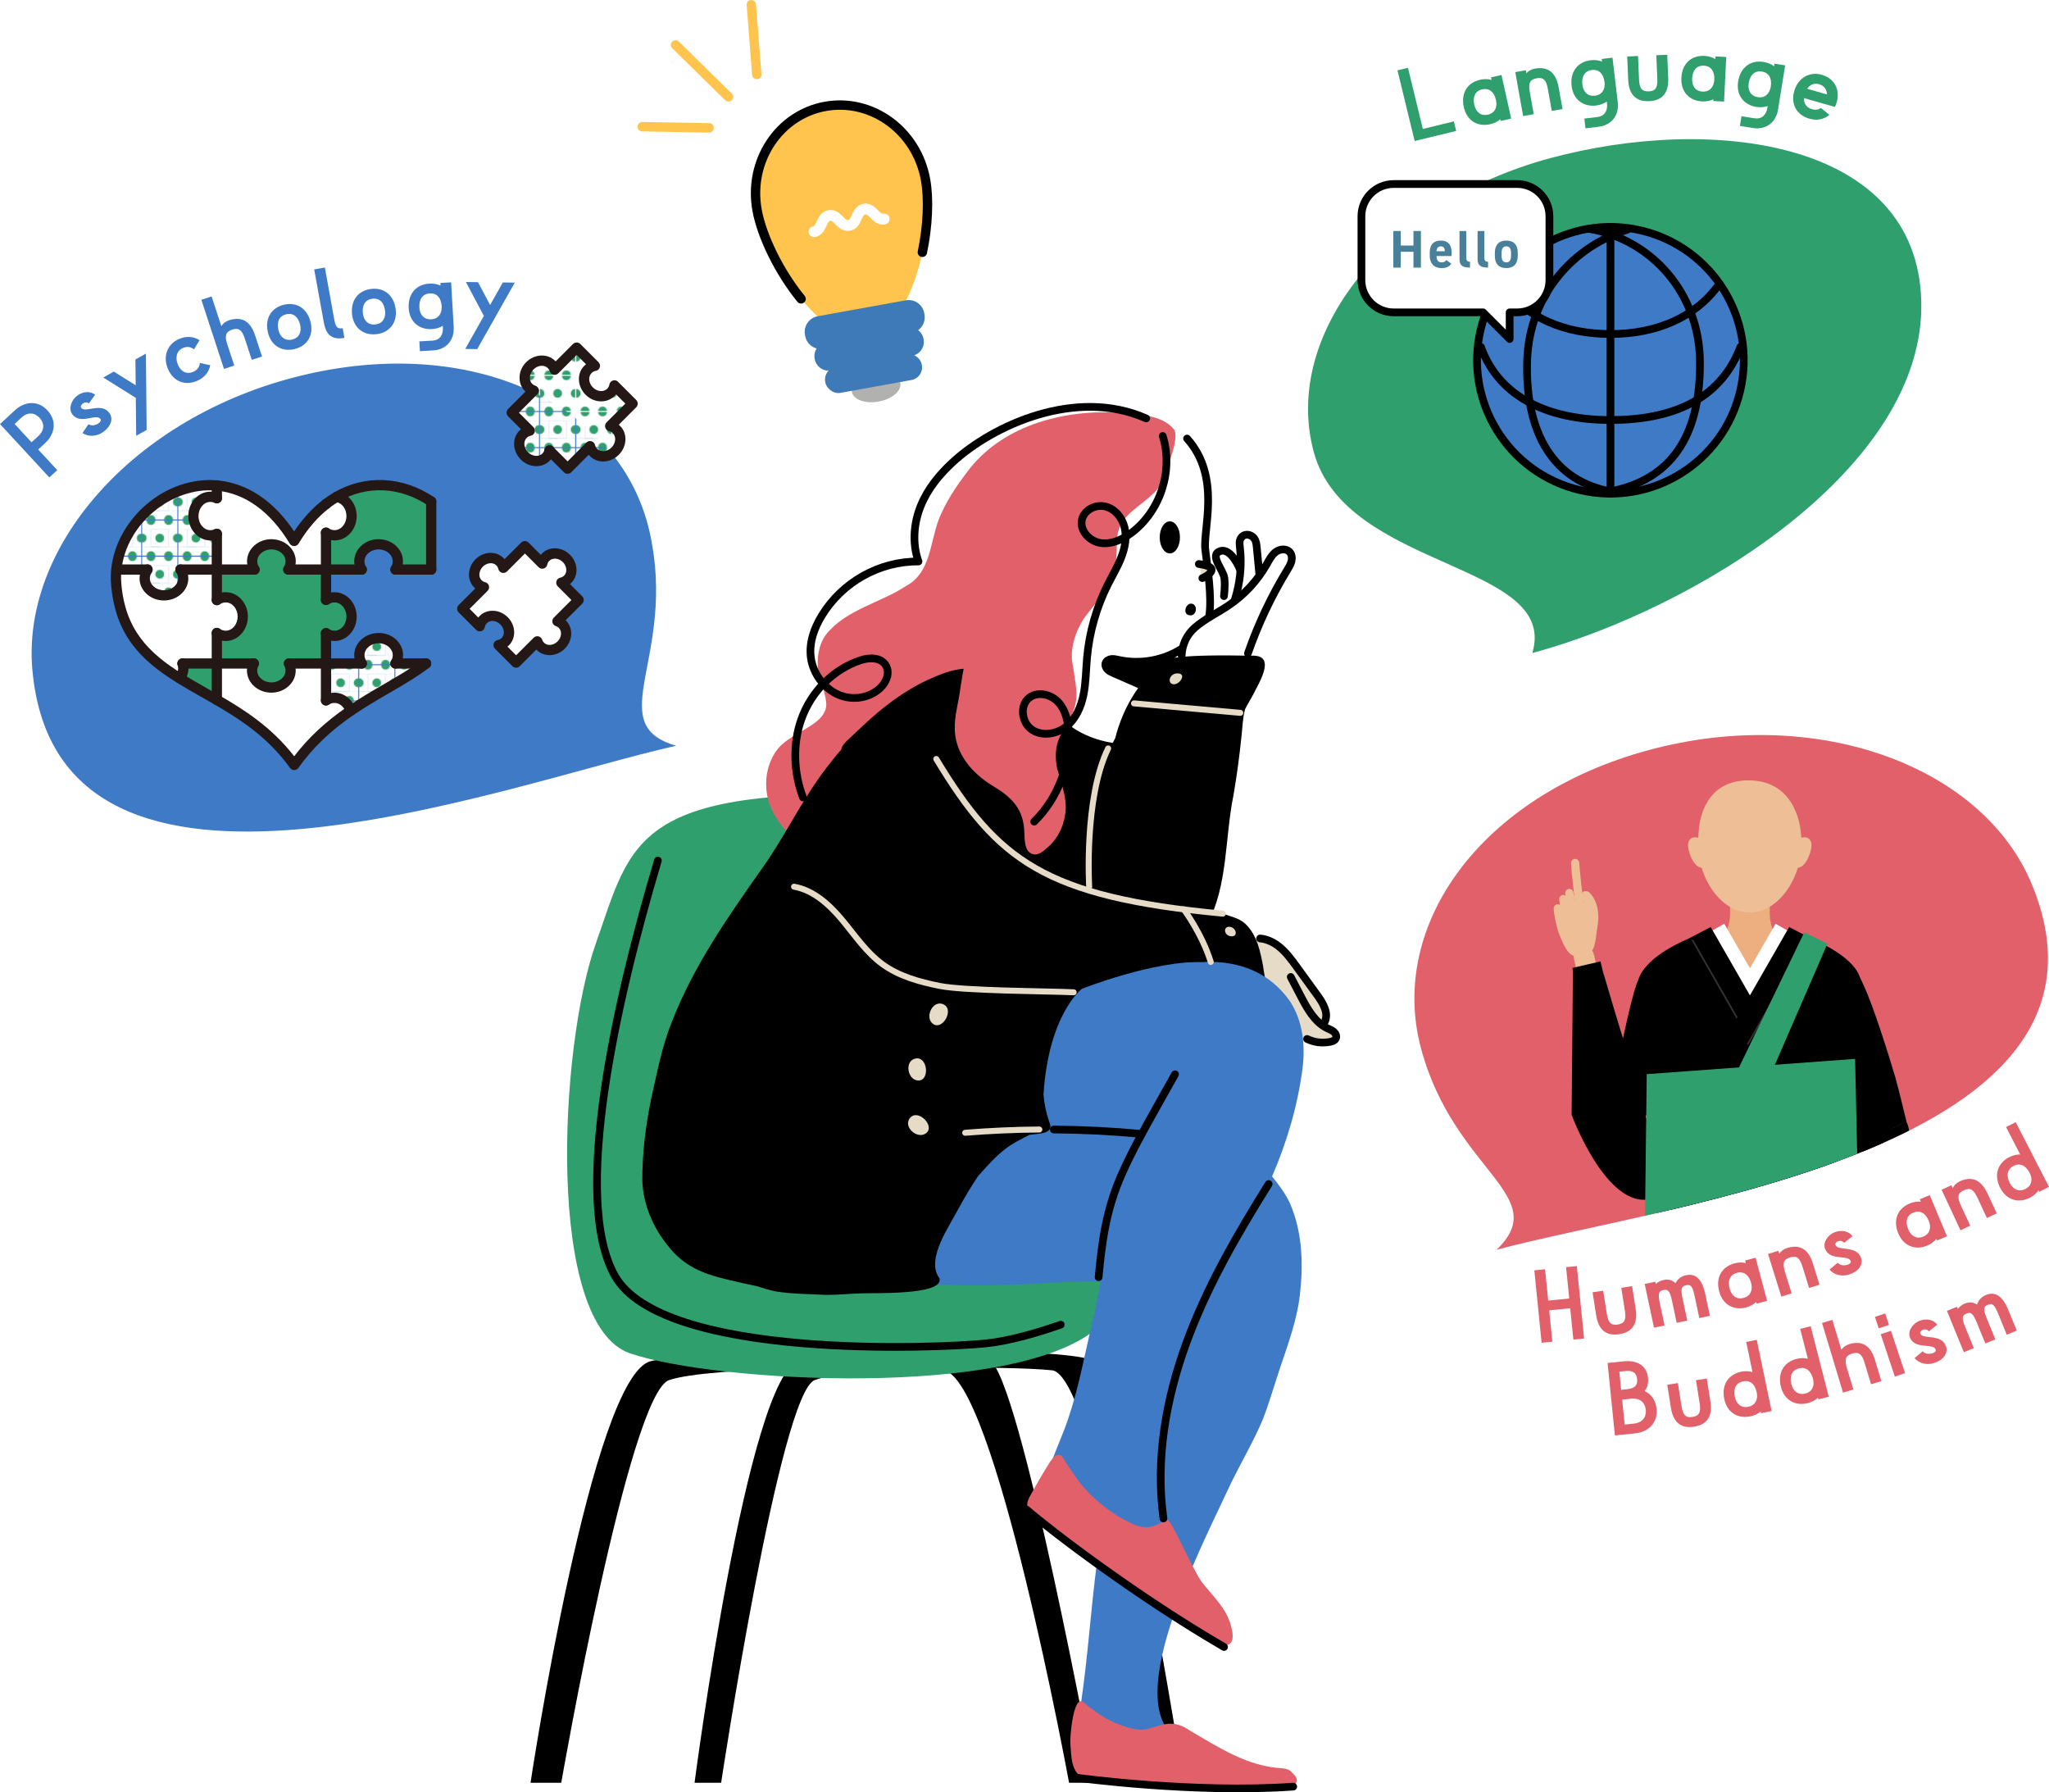 <?xml version="1.0" encoding="UTF-8"?>
<svg id="b" data-name="レイヤー 2" xmlns="http://www.w3.org/2000/svg" xmlns:xlink="http://www.w3.org/1999/xlink" viewBox="0 0 495.7 433.51">
  <defs>
    <clipPath id="e">
      <rect x="0" y="0" width="34.02" height="34.02" fill="none"/>
    </clipPath>
    <pattern id="d" data-name="青ドット コピー 2" x="0" y="0" width="34.02" height="34.02" patternTransform="translate(-1890.6 -1274.1) scale(.25)" patternUnits="userSpaceOnUse" viewBox="0 0 34.02 34.02">
      <g>
        <rect x="0" y="0" width="34.02" height="34.02" fill="none"/>
        <g>
          <rect x="17.01" y="25.51" width="17.01" height="17.01" fill="#fff"/>
          <path d="M29.76,34.02c0,2.35-1.9,4.25-4.25,4.25s-4.25-1.9-4.25-4.25,1.9-4.25,4.25-4.25,4.25,1.9,4.25,4.25Z" fill="#309f6e"/>
        </g>
        <g>
          <rect x="25.51" y="8.5" width="17.01" height="17.01" fill="#fff"/>
          <path d="M38.27,17.01c0,2.35-1.9,4.25-4.25,4.25s-4.25-1.9-4.25-4.25,1.9-4.25,4.25-4.25,4.25,1.9,4.25,4.25Z" fill="#309f6e"/>
        </g>
        <g>
          <g>
            <rect x="17.01" y="25.51" width="17.01" height="17.01" fill="#fff"/>
            <path d="M29.76,34.02c0,2.35-1.9,4.25-4.25,4.25s-4.25-1.9-4.25-4.25,1.9-4.25,4.25-4.25,4.25,1.9,4.25,4.25Z" fill="#309f6e"/>
          </g>
          <g>
            <rect x="0" y="25.51" width="17.01" height="17.01" fill="#fff"/>
            <path d="M12.76,34.02c0,2.35-1.9,4.25-4.25,4.25s-4.25-1.9-4.25-4.25,1.9-4.25,4.25-4.25,4.25,1.9,4.25,4.25Z" fill="#309f6e"/>
          </g>
          <g>
            <rect x="25.51" y="8.5" width="17.01" height="17.01" fill="#fff"/>
            <path d="M38.27,17.01c0,2.35-1.9,4.25-4.25,4.25s-4.25-1.9-4.25-4.25,1.9-4.25,4.25-4.25,4.25,1.9,4.25,4.25Z" fill="#309f6e"/>
          </g>
          <g>
            <rect x="8.5" y="8.5" width="17.01" height="17.01" fill="#fff"/>
            <path d="M21.26,17.01c0,2.35-1.9,4.25-4.25,4.25s-4.25-1.9-4.25-4.25,1.9-4.25,4.25-4.25,4.25,1.9,4.25,4.25Z" fill="#309f6e"/>
          </g>
          <g>
            <rect x="-8.5" y="8.5" width="17.01" height="17.01" fill="#fff"/>
            <path d="M4.25,17.01C4.25,19.36,2.35,21.26,0,21.26s-4.25-1.9-4.25-4.25S-2.35,12.76,0,12.76s4.25,1.9,4.25,4.25Z" fill="#309f6e"/>
          </g>
          <g>
            <rect x="17.01" y="-8.5" width="17.01" height="17.01" fill="#fff"/>
            <path d="M29.76,0c0,2.35-1.9,4.25-4.25,4.25S21.26,2.35,21.26,0s1.9-4.25,4.25-4.25S29.76-2.35,29.76,0Z" fill="#309f6e"/>
          </g>
          <g clip-path="url(#e)">
            <rect x="0" y="-8.5" width="17.01" height="17.01" fill="#fff"/>
            <path d="M12.76,0c0,2.35-1.9,4.25-4.25,4.25S4.25,2.35,4.25,0s1.9-4.25,4.25-4.25S12.76-2.35,12.76,0Z" fill="#309f6e"/>
          </g>
        </g>
        <g>
          <rect x="-8.5" y="8.5" width="17.01" height="17.01" fill="#fff"/>
          <path d="M4.25,17.01C4.25,19.36,2.35,21.26,0,21.26s-4.25-1.9-4.25-4.25S-2.35,12.76,0,12.76s4.25,1.9,4.25,4.25Z" fill="#309f6e"/>
        </g>
        <g>
          <g>
            <rect x="17.01" y="-8.5" width="17.01" height="17.01" fill="#fff"/>
            <path d="M29.76,0c0,2.35-1.9,4.25-4.25,4.25S21.26,2.35,21.26,0s1.9-4.25,4.25-4.25S29.76-2.35,29.76,0Z" fill="#309f6e"/>
          </g>
          <g>
            <rect x="0" y="-8.5" width="17.01" height="17.01" fill="#fff"/>
            <path d="M12.76,0c0,2.35-1.9,4.25-4.25,4.25S4.25,2.35,4.25,0s1.9-4.25,4.25-4.25S12.76-2.35,12.76,0Z" fill="#309f6e"/>
          </g>
        </g>
      </g>
    </pattern>
    <clipPath id="f">
      <path d="M491.54,213.87c26.48,64-88.7,77.44-129.5,88.42,13.7-13.1-10.24-18.9-18.25-48.66-8.01-29.76,14.37-61.25,55.17-72.23,40.8-10.98,80.8,3.99,92.58,32.47Z" fill="#e1606a"/>
    </clipPath>
  </defs>
  <g id="c" data-name="レイヤー 1">
    <g>
      <path d="M464.8,72.79c1.1,40.49-54.79,74.58-94.09,85.16,6.55-22.03-45.17-19.99-52.89-48.65-7.71-28.66,17.89-60.47,57.19-71.04,39.3-10.58,88.73-4.4,89.79,34.53Z" fill="#309f6e"/>
      <path d="M7.84,162.08c6.22,68.98,114.5,27.48,155.74,18.3-18.21-5.26.31-21.49-6.39-51.57-6.7-30.08-41.13-47.61-82.37-38.42S5.07,131.39,7.84,162.08Z" fill="#3f7ac7"/>
      <g>
        <g>
          <circle cx="389.61" cy="87.16" r="32.26" transform="translate(215.27 446.31) rotate(-76.72)" fill="#3f7ac7" stroke="#000" stroke-linecap="round" stroke-linejoin="round" stroke-width="1.87"/>
          <path d="M389.13,118.77c-14.71-3-20.19-16.02-19.67-31.61.54-16.17,11.51-27.68,24.23-31.61" fill="#3f7ac7" stroke="#000" stroke-linecap="round" stroke-linejoin="round" stroke-width="1.87"/>
          <path d="M384.68,55.39c15.1,2.69,26.33,15.69,26.57,31.76.25,17.16-6.09,28.14-20.4,31.44" fill="none" stroke="#000" stroke-linecap="round" stroke-linejoin="round" stroke-width="1.87"/>
          <path d="M416,68.61c-5.84,8.29-15.49,12.18-26.4,12.18s-20.56-3.89-26.4-12.18" fill="none" stroke="#000" stroke-linecap="round" stroke-linejoin="round" stroke-width="1.87"/>
          <path d="M421.05,83.92c-4.97,13.02-16.87,17.67-31.44,17.67s-26.85-5.19-31.34-17.67" fill="none" stroke="#000" stroke-linecap="round" stroke-linejoin="round" stroke-width="1.87"/>
          <line x1="389.61" y1="54.89" x2="389.61" y2="119.42" fill="#3f7ac7" stroke="#000" stroke-linecap="round" stroke-linejoin="round" stroke-width="1.87"/>
        </g>
        <path d="M337.14,44.51h29.92c4.28,0,7.78,3.5,7.78,7.78v15.48c0,4.28-3.5,7.78-7.78,7.78h-1.84v6.44l-6.44-6.44h-21.64c-4.28,0-7.78-3.5-7.78-7.78v-15.48c0-4.28,3.5-7.78,7.78-7.78Z" fill="#fff" stroke="#000" stroke-linecap="round" stroke-linejoin="round" stroke-width="1.87"/>
        <g>
          <path d="M338.88,59.39h3.07v-3.52h1.8v8.86h-1.8v-3.83h-3.07v3.83h-1.8v-8.86h1.8v3.52Z" fill="#487f99"/>
          <path d="M351.09,63.75c-.45.78-1.19,1.09-2.35,1.09-1.93,0-2.85-1.25-2.85-2.9v-.87c0-1.94.98-2.88,2.65-2.88,1.81,0,2.65,1.05,2.65,3.01v.73h-3.66c.01.89.3,1.53,1.21,1.53.68,0,.9-.21,1.14-.55l1.22.85ZM347.52,60.76h2.02c-.04-.83-.37-1.18-.99-1.18-.65,0-.96.45-1.03,1.18Z" fill="#487f99"/>
          <path d="M353.09,55.87h1.64v6.43c0,.69.21,1.01.9,1.01v1.41c-1.73,0-2.54-.45-2.54-2.05v-6.81Z" fill="#487f99"/>
          <path d="M357.46,55.87h1.64v6.43c0,.69.21,1.01.9,1.01v1.41c-1.73,0-2.54-.45-2.54-2.05v-6.81Z" fill="#487f99"/>
          <path d="M367.18,61.89c0,1.76-.83,2.95-2.77,2.95s-2.77-1.16-2.77-2.95v-.77c0-1.93,1.01-2.93,2.77-2.93s2.77,1,2.77,2.93v.77ZM365.55,61.84v-.67c0-1.03-.33-1.59-1.14-1.59s-1.14.57-1.14,1.59v.67c0,.92.23,1.62,1.14,1.62s1.14-.69,1.14-1.62Z" fill="#487f99"/>
        </g>
      </g>
      <g>
        <path d="M128.35,431.2s14.84-98.67,29.13-101.98c2.41-.56,6.13-1.02,10.68-1.38,22.42-1.8,65.06-1.29,71.15,1.17,7.32,2.97,25.61,102.19,25.61,102.19h-6.29s-18.08-98.63-30.47-99.76c-12.39-1.12-56.57-.94-66.29,2.37-9.71,3.31-26.09,97.39-26.09,97.39h-7.43Z"/>
        <path d="M168.03,431.2s12.86-98.67,25.25-101.98c2.09-.56,5.31-1.02,9.26-1.38,19.43-1.8,56.39-1.29,61.66,1.17,6.35,2.97,22.19,102.19,22.19,102.19h-5.45s-15.67-98.63-26.41-99.76c-10.73-1.12-49.03-.94-57.45,2.37-8.42,3.31-22.62,97.39-22.62,97.39h-6.44Z"/>
        <path d="M221.17,192.53c-68.14-2.93-68.14,10.55-77.05,35.74-8.91,25.2-12.1,92.03,8.28,99.06,20.38,7.03,92.51,11.06,112.8-5.89,20.29-16.96-44.03-128.91-44.03-128.91Z" fill="#309f6e"/>
        <path d="M221.17,192.53c-68.14-2.93-68.14,10.55-77.05,35.74-8.91,25.2-12.1,92.03,8.28,99.06,20.38,7.03,92.51,11.06,112.8-5.89,20.29-16.96-44.03-128.91-44.03-128.91Z" fill="none"/>
        <g>
          <path d="M312.38,134.15c.57,3.51-4.57,9.47-5.88,12.77-2.33,5.06-3.3,10.39-5.95,15.27-2.85,3.78-8,4.99-12.52,4.86-.28,0-.55-.02-.82-.06-2.78,4.05-5.96,7.83-9.28,11.45-3.36,3.81-7.56,8-12.97,8.11-4.3-.45-8.2-2.63-11.91-4.71-3.26-2-6.93-3.84-9.21-7.01-.89-1.26-.46-2.8.69-3.73,1.12-1.21,2.24-2.43,3.32-3.68,1.28-1.46,2.43-3.02,3.53-4.62,1.86-3.03,6.09-7.75,3.69-11.35-1.8-1.85-4.41-2.75-6.09-4.77-2.37-2.55-2.68-6.83-.07-9.32,1.57-1.75,3.79-2.62,5.85-3.62-.61-9.04,2.81-18.33,10.11-23.93,6.15-4.84,7.78-8.65,15.36-7.49,15.36,5.28,11.95,21.8,11.52,31.82.03-.84,6.76-1.73,7.55,2.12,1.35-9.3,3.41-7.86,4.03-4.88.42,1.71.68,6.71.59,8.47,1.46-1.87,2.28-4.52,3.89-6.24,1.42-1.29,4.23-1.15,4.58.53Z" fill="#fff"/>
          <path d="M320.44,248.11c.59.91,2.86,1.41,2.82,2.59-.18,1.6-3.7,1.79-5,1.73-4.16-.6-6.89-4.07-10.02-6.51-5.21-3.76-9.02-9.47-9.64-15.94-.18-1.33,1.95-3.85,6.25-2.98,1.96.46,2.6.93,4,1.77,2.8,1.41,4.18,3.25,5.1,5.35.26.33.51.68.79.95,1.2,1.58,2.78,3.01,3.36,4.95.33,1.26,3.21,4.97,2.52,6.08.5.78-.72,1.27-.16,2.02Z" fill="#e5dbc6"/>
          <g>
            <path d="M268.51,322.51s0-.02,0-.03c0-.02-.02-.04-.03-.06.01.03.02.06.03.09ZM292.01,430.64s0,0,0,0c-.03,0-.05-.02-.08-.03.03.01.05.02.08.03Z" fill="none" stroke="#000" stroke-linecap="round" stroke-linejoin="round" stroke-width="1.86"/>
            <path d="M305.62,233.99c.17,1.84.98,3.84.32,5.63-2.32,3.42-7.35,2.72-10.97,2.8-6.66-.14-13.37.09-19.99-.46-6.74-.65-13.46-1.77-20.14-2.8-3.64-1.84,1.08-7.65,2.59-9.74,1.99-2.38,4.33-4.48,6.94-6.14,5.16-3.38,11.39-4.73,17.5-4.89-.52-.9.52-2.04,1.47-1.56,2.21.33,4.3,1.16,6.38,1.94,2.03.77,4.06,1.52,6.11,2.22,1.85.67,3.91,1.06,5.4,2.42,2.9,2.69,3.7,6.85,4.4,10.58Z"/>
            <path d="M244.65,265.99s-.09-.09-.12-.14c.03.05.08.1.12.14ZM254.39,238.68c.01-.1.02-.21,0-.31.02.1.02.21,0,.31ZM312.07,242.17c3.15,4.81,3.76,10.77,3.03,16.36-1.18,8.99-3.77,17.7-7.35,26.01,1.64,2.04,3.22,4.15,4.33,6.53,3.2,7.38,3.29,15.76,2.19,23.61-1,6.58-3.55,12.77-5.54,19.08-1.03,3.15-1.96,6.34-3.17,9.43-2.18,5.2-5.04,10.08-7.55,15.12-6,13.06-23.27,45.81-16.39,58.73,1.61,2.65,3.37,5.24,5.4,7.59,1.29,1.39,2.56,2.8,3.94,4.1.5.46.39,1.11.02,1.53h0c-.08.42-.38.78-.92.85-2.67.5-5.37.77-8.07.55.03,0,.08,0,.1,0-6.67-.69-13.8-1.99-19.38-5.88-2.5-1.76-2.74-3.22-2.26-4.05.15-1.09.3-2.17.41-3.26.33-3.7.75-7.4,1.28-11.08,1.41-10.97,2.12-22.02,3.72-32.97-.84-.51-1.66-1.05-2.46-1.62-4.37-2.9-9.38-5.91-11.09-11.18-.7-1.98.29-3.81,1.08-5.59,1.38-3.38,2.67-6.8,4.06-10.18,3.03-7.89,4.54-16.23,6.43-24.44.93-3.8,1.68-7.64,2.37-11.48-3.8.03-7.61.1-11.41.33-6.93.39-13.88.73-20.82.65-5.99-.21-12.04-.13-18.04-.43-.13.55-.7.92-1.25.84-.6-.13-.86-.5-.94-.97-3.17-.21-6.32-.55-9.45-1.12-.44-.16-.95-.14-1.33-.45-.75-.6-.33-1.96.65-1.99,3.43.73,6.91,1.1,10.42,1.3.08-.34.14-.66.15-.92.85-4.96,2.42-9.8,4.94-14.17,3.04-5.07,6.16-10.16,9.82-14.78,2.54-3.19,5.48-6.02,8.61-8.63,1.63-5.17,3.6-10.15,5.67-15.15,2.31-5.35,4.48-11.05,8.68-15.24.08-.1.16-.2.26-.29-.51-1.66,1.97-2.2,3.2-2.5,11.86-2.33,23.9-3.87,36.01-3.74,8.37-.28,15.7,2.48,20.63,9.48Z" fill="#3f7ac7"/>
            <path d="M297.51,392.28c.56,1.71,1.69,5.58-1.14,5.65-4.54-.61-7.83-4.16-11.38-6.72-5.02-3.67-10.26-7-15.47-10.38-5.42-3.47-11.21-6.58-16.19-10.68-1.85-1.53-3.89-3.11-4.72-5.45-.43-1.35.48-2.6,1.08-3.75,1.26-2.22,2.5-4.46,3.88-6.61.79-1.4,2.47-3.86,3.78-1.46.75,1.28,1.58,2.51,2.43,3.73,2.71,4.09,6.4,7.37,10.5,10.02,2.5,1.31,5.24,3.32,8.2,2.64,1.37-.35,2.63-1.04,3.88-1.68.91-.32,5.51,10.72,8.26,14.91,2.4,3.15,5.56,5.95,6.89,9.76Z" fill="#e1606a"/>
            <path d="M312.55,428.74c7.88,7.05-25.36,3.07-29.08,3.35-7.06-.36-14.23.08-21.05-1.85-3.38-1.47-3.2-5.23-3.47-8.36-.18-1.45.71-12.42,3.23-10.09,1.56,1.29,3.18,2.5,4.91,3.56,2.39,1.42,5.03,2.42,7.76,2.94.89.12,1.81.15,2.69-.08,4.26-1.23,6.47-2.33,10.48.47,6.94,4.05,13.85,8.59,22.12,9.01.88.12,1.89.26,2.42,1.06Z" fill="#e1606a"/>
            <path d="M284.08,103.94c1.72,3.03-4.61,16.24-4.53,13.54,0-.03-6.37-2.04-6.66-1.03-1.42,4.37-5.63-2.91-8.79.17-2.04,2.04-4.17,4-5.94,6.29-3.09,4.21-5.45,8.96-6.71,14.06-2.49,9.85-6.59,19.16-10.5,28.48-3.16,7.09-6.83,14.05-12.04,19.83-5.35,6.37-11.37,12.43-19.09,15.88-4.07,1.78-8.37,3.55-12.94,3.39-2.77-.06-5.21-1.65-6.91-3.81-1.48-1.73-2.78-3.66-3.63-5.77-1.64-4.24-1.24-9.3,1.22-13.01,1.77-2.68,4.77-4.09,7.43-5.72,2.17-1.32,4.84-3.01,4.92-5.86-.13-2.72-1.44-5.24-1.9-7.91-.54-3.09,0-6.43,1.8-8.96,4.85-6.11,13.16-7.64,19.46-11.82,5.85-3.14,5.73-10.47,7.83-16.03,1.63-4.14,4.12-7.89,6.81-11.41,8.08-11.01,22.6-15.11,35.99-14.47,4.57.46,11.04.21,14.18,4.16Z" fill="#e1606a"/>
            <path d="M261.7,239.2s-8.01,6.05-9.26,25.57c.2,2.2.63,4.39,1.36,6.48,1.44,3.07-2.38,2.89-4.33,3.19-.16.02-.31.04-.47.06-1.94,1.04-3.95,1.97-5.69,3.32-2.53,1.92-4.63,4.33-6.73,6.7-1.64,2.44-3.13,4.97-4.55,7.54-2.22,4.38-8.21,12.52-4.76,17.11,1.27,4.27-16.77,3.48-19.54,3.68-2.67.1-5.34.38-8.01.35-4.09-.24-8.22-.18-12.27-.88-1.47-.33-2.92-.77-4.36-1.23-2.41-.48-4.81-1.05-7.19-1.61-5.9-1.41-10.61-3.27-14.39-8.27-3.57-4.39-5.92-9.95-6.12-15.64-.04-6.56.8-13.13,2.09-19.56,1.45-6.33,2.6-12.79,5.06-18.83,5.23-13.53,13.59-25.46,21.9-37.23,5.48-7.69,9.49-16.35,15.23-23.88,1.23-1.64,2.51-3.25,3.87-4.79.03-.87,1.17-1.95,1.8-2.52,1.12-1.08,2.29-2.13,3.42-3.21,4.62-4.38,9.78-8.34,15.57-11.05,2.97-1.34,6.06-2.67,9.36-2.78,5.48-.25,10.91,1.74,15.34,4.89,3.47,2.79,6.25,6.37,9.88,8.97,3.01,2.2,6.6,3.52,10.28,4.12.2-.38.4-.77.6-1.15,1.01-3.95,2.61-7.72,4.87-11.13,1.75-2.74,4.15-4.96,6.38-7.3.56-.75,3.39-1.05,4.05-1.15,2.46-.27,4.93-.36,7.4-.41,3.39-.07,6.79-.01,10.18.04,6.27-.35,2.01,6.35.59,9.23-.7,1.35-1.41,2.43-2.04,3.69-.61,2.17-.62,4.47-.89,6.7-.49,4.77-1.1,9.3-1.9,13.99-2.17,10.58-1.28,21.67-6.37,31.42l-.63,9.05c-12.26-.46-29.74,6.51-29.74,6.51Z"/>
            <path d="M281.36,106.61c1.38,4.51,1.09,9.98-2.7,13.08-4.05,3.82-8.56,5.34-8.47,11.8-.06,3.28-.07,6.72-1.71,9.62-1.65,3.17-4.26,5.64-6.29,8.54-1.9,2.97-3.16,6.52-2.84,10.12,1.52,9.59,2.09,9.98-2.95,18.43-1.12,2.35-1.18,5.09-.66,7.65,1.03,3.74,2.65,7.57,1.9,11.46-.45,2.76-1.72,5.29-3.71,7.22-1.04.86-2.08,2.11-3.52,2.15-2.62-.17-2.5-3.37-2.6-5.31-.16-5.79-3.08-8.57-7.79-11.38-4.74-2.92-8.73-7.46-9.02-13.19-.2-3.52.93-6.93,1.34-10.39.61-3.92,1.25-7.88,2.75-11.55,1.38-3.61,3.81-6.64,5.48-10.1,1.47-3.01,2.53-6.21,3.7-9.35,1.88-5.22,4.53-10.08,7-15.02,1.47-2.98,3.34-5.73,5.17-8.49,1.2-1.83,2.43-3.67,4.06-5.15,2.96-2.73,6.66-4.86,10.66-5.68,2.43-.43,4.67.76,6.86,1.73-.44-1.49,1.89-2.09,2.2-.48.19,1.5.78,2.82,1.14,4.27Z" fill="#e1606a"/>
          </g>
        </g>
        <path d="M248.37,365.14c6.1,5.28,26.99,21.17,47.76,33.23" fill="none" stroke="#000" stroke-linecap="round" stroke-linejoin="round" stroke-width="1.86"/>
        <path d="M260.81,430.03s28.12,3.8,52.05,2.11" fill="none" stroke="#000" stroke-linecap="round" stroke-linejoin="round" stroke-width="1.86"/>
        <path d="M286.39,219.96s4.4,5.86,6.52,12.71" fill="none" stroke="#e5dbc6" stroke-linecap="round" stroke-linejoin="round" stroke-width="1.45"/>
        <path d="M285.07,162.88c-2.12-.16-2.78,2.29-1.31,2.61,1.47.33,3.43-2.45,1.31-2.61Z" fill="#e5dbc6"/>
        <path d="M297.49,224.17c-1.63-.16-1.47,2.12.33,2.29s1.31-2.12-.33-2.29Z" fill="#e5dbc6"/>
        <path d="M221.62,256.01c-2.92.4-2.14,5.34.59,5.34s2.25-5.73-.59-5.34Z" fill="#e5dbc6"/>
        <path d="M220.23,270.32c-1.98,2.18,1.79,5.47,3.88,3.72,2.1-1.75-1.95-5.84-3.88-3.72Z" fill="#e5dbc6"/>
        <path d="M228.32,242.96c-2.63-1.33-4.8,3.18-2.55,4.73,2.25,1.56,5.11-3.43,2.55-4.73Z" fill="#e5dbc6"/>
        <path d="M159.16,208.15c-10.07,33.81-20.94,81.6-10.44,100.38,11.46,20.51,78.32,17.58,89.79,16.41,5.83-.6,12.73-2.66,18.11-4.54" fill="none" stroke="#000" stroke-linecap="round" stroke-linejoin="round" stroke-width="1.86"/>
        <path d="M277.3,101.21c-17-7.56-37.11,1.64-46.81,10.59-3.19,2.94-6.04,6.39-7.73,10.53-1.69,4.14-2.13,9.05-.56,13.48-9.45-.07-18.47,4.98-23.41,13.13-1.82,2.99-3.13,6.56-2.61,10.23.55,3.83,3.22,7.39,6.67,8.87,3.45,1.48,7.51.82,10.13-1.66,1.4-1.32,2.39-3.58,1.35-5.38-1.2-2.08-4.04-2-6.13-1.31-6.59,2.17-11.97,7.56-14.37,14.37-2.07,5.88-1.88,12.73.43,18.82" fill="none" stroke="#000" stroke-linecap="round" stroke-linejoin="round" stroke-width="1.86"/>
        <path d="M281.29,105.45c2.63,8.37-.58,18.25-7.63,23.48-2.15,1.59-4.79,2.81-7.43,2.4s-5.04-2.96-4.5-5.57c.49-2.38,3.29-3.82,5.65-3.26,2.36.56,4.12,2.73,4.68,5.09.57,2.36.11,4.86-.76,7.13-.87,2.27-2.12,4.36-3.22,6.52-2.82,5.58-4.56,11.7-5.11,17.92-.26,2.97-.26,5.98-.85,8.9-.59,2.92-1.87,5.83-4.2,7.7-2.33,1.86-5.87,2.4-8.32.7-2.45-1.7-2.97-5.83-.63-7.68,2.06-1.62,5.31-.86,7.08,1.08s2.36,4.68,2.5,7.31c.44,7.93-2.69,16-8.36,21.56" fill="none" stroke="#000" stroke-linecap="round" stroke-linejoin="round" stroke-width="1.86"/>
        <path d="M285.87,158.55c.11-2.62,1.23-5.06,3.28-6.82,2.5-2.14,5.53-3.55,8.24-5.4,3.72-2.54,6.85-5.94,9.07-9.86.61-1.08,1.19-2.23,2.18-2.97.99-.74,2.56-.89,3.38.04.52.59.6,1.46.41,2.23-.19.76-.61,1.44-1.02,2.11-3.87,6.35-7.06,13.12-9.51,20.15" fill="none" stroke="#000" stroke-linecap="round" stroke-linejoin="round" stroke-width="1.86"/>
        <path d="M298.67,145.25c1.35-4.16,1.79-8.51,1.3-12.8-.07-.59-.16-1.2,0-1.78.16-.58.63-1.14,1.33-1.3.84-.19,1.73.28,2.16.91.43.63.51,1.38.58,2.1.21,2.18.41,4.35.62,6.53" fill="none" stroke="#000" stroke-linecap="round" stroke-linejoin="round" stroke-width="1.86"/>
        <path d="M276.27,165.82c-2.13-.95-4.75-2.06-6.88-3.01-.52-.23-1.05-.47-1.45-.87-.4-.4-.65-1-.48-1.54.18-.58.8-.93,1.41-1,.6-.07,1.21.09,1.8.22,5.17,1.12,10.77.12,15.24-2.72-3.57,1.94-6.64,5.35-9.64,8.91Z"/>
        <path d="M276.27,165.82c-2.13-.95-4.75-2.06-6.88-3.01-.52-.23-1.05-.47-1.45-.87-.4-.4-.65-1-.48-1.54.18-.58.8-.93,1.41-1,.6-.07,1.21.09,1.8.22,5.17,1.12,10.77.12,15.24-2.72-3.57,1.94-6.64,5.35-9.64,8.91Z" fill="none" stroke="#000" stroke-linecap="round" stroke-linejoin="round" stroke-width="1.86"/>
        <path d="M274.34,170.13c8.57.76,17.15,1.53,25.72,2.29" fill="none" stroke="#e5dbc6" stroke-linecap="round" stroke-linejoin="round" stroke-width="1.45"/>
        <path d="M192.1,214.47c4.76.85,8.58,4.37,11.67,8.08s5.83,7.84,9.74,10.68c4.01,2.92,8.95,4.26,13.81,5.24,6.06,1.22,26.25,1.25,32.42,1.54" fill="none" stroke="#e5dbc6" stroke-linecap="round" stroke-linejoin="round" stroke-width="1.45"/>
        <path d="M284.27,259.84c-1.52,2.71-3.04,5.43-4.56,8.14-2.95,5.26-5.9,10.53-8.34,16.05-3.73,8.42-4.78,16.08-5.59,24.89" fill="none" stroke="#000" stroke-linecap="round" stroke-linejoin="round" stroke-width="1.86"/>
        <path d="M306.92,286.38c-7.65,12.25-14.93,24.83-19.89,38.39-4.96,13.56-7.55,28.22-5.56,42.52" fill="none" stroke="#000" stroke-linecap="round" stroke-linejoin="round" stroke-width="1.86"/>
        <path d="M233.5,273.99c5.97-.48,11.95-.75,17.94-.79" fill="none" stroke="#e5dbc6" stroke-linecap="round" stroke-linejoin="round" stroke-width="1.45"/>
        <path d="M254.93,273.2c7.08.05,14.16.4,21.21,1.06" fill="none" stroke="#000" stroke-linecap="round" stroke-linejoin="round" stroke-width="1.86"/>
        <path d="M312.26,236.3c.83,1.58,1.65,3.17,2.48,4.75,1.57,3,3.33,6.2,6.39,7.67.53.26,1.1.46,1.55.85s.74,1.04.5,1.58c-.27.64-1.07.81-1.76.91-1.81.25-3.39.08-5.21-.76" fill="none" stroke="#000" stroke-linecap="round" stroke-linejoin="round" stroke-width="1.86"/>
        <path d="M304.84,226.99c1.61.14,3.18.87,4.48,1.88,1.73,1.35,3.05,3.15,4.34,4.93,1.68,2.31,3.36,4.62,5.04,6.94,1.37,1.89,2.8,4.29,1.8,6.39" fill="none" stroke="#000" stroke-linecap="round" stroke-linejoin="round" stroke-width="1.86"/>
        <path d="M300.04,137.84s-2.13-5.46-4.87-4.53c-2.73.93.82,4.53,1.04,6.56.22,2.02-.11,4.32-.11,4.32" fill="none" stroke="#000" stroke-linecap="round" stroke-linejoin="round" stroke-width="1.86"/>
        <ellipse cx="283.01" cy="129.98" rx="2.45" ry="3.88"/>
        <path d="M288.4,146.03c-1.48-.36-2.46,2.48-.68,2.79,1.79.31,2.16-2.43.68-2.79Z"/>
        <path d="M287.18,106.07c8.35,9.32,3.78,22,4.41,26.92.57,4.52,1.63,11.51.95,15.98" fill="none" stroke="#000" stroke-linecap="round" stroke-linejoin="round" stroke-width="1.86"/>
        <path d="M290.02,136.42s3.35.38,3.1,1.5c-.25,1.11-2.25,1.91-2.25,1.91l-.85-3.41Z" fill="#e5dbc6"/>
        <path d="M290.02,136.42s3.35.38,3.1,1.5c-.25,1.11-2.25,1.91-2.25,1.91" fill="none" stroke="#000" stroke-linecap="round" stroke-linejoin="round" stroke-width="1.86"/>
        <path d="M226.51,183.58c14.81,24.5,26.11,33.36,69.32,37.41" fill="none" stroke="#e5dbc6" stroke-linecap="round" stroke-linejoin="round" stroke-width="1.45"/>
        <path d="M268.08,181.02c-5.88,12.09-4.58,33.5-4.58,33.5" fill="none" stroke="#e5dbc6" stroke-linecap="round" stroke-linejoin="round" stroke-width="1.45"/>
      </g>
      <g>
        <g>
          <path d="M217.81,92.66c.34,1.88-2.01,3.89-5.25,4.47-3.24.59-6.14-.47-6.48-2.35-.34-1.88,2.01-3.89,5.25-4.47,3.24-.59,6.14.47,6.48,2.35Z" fill="#b1b1af"/>
          <path d="M223.91,43.45c2.14,11.82-2.94,35.9-14.19,37.93-11.26,2.03-24.44-18.74-26.57-30.57-2.14-11.82,5.26-23.06,16.51-25.09,11.26-2.03,22.12,5.9,24.25,17.73Z" fill="#ffc44e"/>
          <path d="M193.8,72.29c-5.35-6.55-9.53-15.25-10.65-21.47-2.14-11.82,5.26-23.06,16.51-25.09,11.26-2.03,22.12,5.9,24.25,17.73.84,4.66.56,11.21-.77,17.57" fill="none" stroke="#000" stroke-linecap="round" stroke-linejoin="round" stroke-width="2.27"/>
          <path d="M198.37,74.49h21.65c2.12,0,3.84,1.72,3.84,3.84v.32c0,2.12-1.72,3.84-3.84,3.84h-21.65c-2.12,0-3.84-1.72-3.84-3.84v-.32c0-2.12,1.72-3.84,3.84-3.84Z" transform="translate(-10.62 38.45) rotate(-10.24)" fill="#3f7ab8"/>
          <path d="M200.27,80.93h20c1.87,0,3.38,1.52,3.38,3.38v.17c0,1.87-1.52,3.38-3.38,3.38h-20c-1.87,0-3.38-1.52-3.38-3.38v-.17c0-1.87,1.52-3.38,3.38-3.38Z" transform="translate(-11.66 38.74) rotate(-10.24)" fill="#3f7ab8"/>
          <rect x="199.47" y="87.11" width="23.72" height="6.4" rx="3.09" ry="3.09" transform="translate(-12.69 39.02) rotate(-10.24)" fill="#3f7ab8"/>
          <path d="M196.92,57.35c-.62,0-1.17-.44-1.28-1.07-.13-.71.34-1.38,1.05-1.51.33-.06.49-.32.88-1.2.42-.96,1.06-2.4,2.8-2.72,1.74-.31,2.84.82,3.57,1.56.67.69.92.88,1.24.82.33-.06.49-.32.88-1.2.42-.96,1.06-2.4,2.8-2.72,1.75-.32,2.85.82,3.57,1.56.67.69.91.88,1.25.82.7-.13,1.38.34,1.51,1.05.13.71-.34,1.38-1.05,1.51-1.74.32-2.85-.82-3.57-1.56-.67-.69-.91-.88-1.25-.82-.33.06-.49.32-.88,1.2-.42.96-1.06,2.4-2.8,2.72-1.75.31-2.84-.82-3.57-1.56-.67-.69-.92-.88-1.24-.82-.33.06-.49.32-.88,1.2-.42.96-1.06,2.4-2.8,2.72-.08.01-.16.02-.23.02Z" fill="#fff"/>
        </g>
        <g>
          <path d="M176.26,24.56c-.29,0-.59-.09-.8-.29l-12.85-12.62c-.43-.43-.44-1.12-.02-1.56.21-.21.51-.35.8-.36.27-.02.6.09.81.29l12.85,12.62c.43.43.44,1.12.02,1.56-.21.21-.51.35-.8.36h-.01Z" fill="#ffc44e"/>
          <path d="M183.11,19.16c-.58,0-1.12-.43-1.16-1.01l-1.32-16.96c-.02-.29.07-.58.26-.8.19-.22.46-.36.75-.38.62-.04,1.2.4,1.25,1.01l1.32,16.96c.02.29-.07.58-.26.8-.19.22-.46.36-.75.38-.03,0-.06,0-.09,0Z" fill="#ffc44e"/>
          <path d="M171.57,32.07h-.02l-16.23-.29c-.29,0-.57-.13-.78-.34-.2-.21-.31-.49-.31-.79.01-.61.5-1.14,1.13-1.15l16.23.29c.29,0,.57.13.78.34.2.21.31.49.31.79-.01.6-.51,1.15-1.11,1.15Z" fill="#ffc44e"/>
        </g>
      </g>
      <g>
        <g>
          <path d="M148.65,93.22c-.12.63-.41,1.22-.88,1.69-1.35,1.36-3.7,1.21-5.23-.32s-1.68-3.87-.32-5.23c.47-.47,1.06-.76,1.69-.87l-4.4-4.4-5.33,5.33c-.15-.47-.4-.9-.76-1.26-1.36-1.36-3.7-1.21-5.23.32-1.53,1.53-1.68,3.87-.32,5.23.36.36.79.61,1.26.76l-5.33,5.33,4.37,4.37c-.6.12-1.15.41-1.61.86-1.36,1.36-1.21,3.7.32,5.23,1.53,1.53,3.87,1.68,5.23.32.45-.45.73-1,.86-1.6l4.37,4.36,5.43-5.43c.13.57.41,1.1.84,1.52,1.36,1.36,3.7,1.21,5.23-.32,1.54-1.53,1.68-3.88.32-5.23-.43-.43-.96-.71-1.53-.84l5.43-5.43-4.4-4.4Z" fill="url(#d)"/>
          <path d="M135.79,140.93c.58-.12,1.11-.39,1.54-.82,1.3-1.3,1.17-3.56-.31-5.03-1.47-1.48-3.73-1.61-5.03-.31-.43.43-.71.97-.82,1.54l-4.2-4.2-5.22,5.22c-.13-.55-.4-1.06-.81-1.47-1.3-1.3-3.56-1.17-5.03.31-1.48,1.48-1.61,3.73-.31,5.03.41.41.92.68,1.47.81l-5.22,5.22,4.23,4.23c.11-.61.39-1.17.84-1.63,1.3-1.3,3.56-1.16,5.03.31,1.48,1.47,1.61,3.73.31,5.03-.45.45-1.02.73-1.62.84l4.23,4.23,5.13-5.13c.14.45.39.86.74,1.21,1.3,1.3,3.56,1.17,5.03-.31,1.47-1.48,1.61-3.73.31-5.03-.35-.35-.76-.59-1.2-.73l5.13-5.13-4.2-4.2Z" fill="#fff"/>
          <path d="M81.43,120.19c2.04.28,3.63,2.24,3.63,4.62,0,2.57-1.85,4.66-4.12,4.66-.76,0-1.46-.23-2.07-.63v8.92h8.64c-.37-.59-.58-1.27-.58-1.99,0-2.28,2.09-4.12,4.66-4.12s4.66,1.85,4.66,4.12c0,.72-.21,1.4-.58,1.99h8.64v-16.46c-6.45-4.35-15.06-5.66-22.89-1.11Z" fill="#309f6e"/>
          <path d="M96.25,158.47c0-2.28-2.09-4.12-4.66-4.12s-4.66,1.84-4.66,4.12c0,.73.21,1.42.59,2.01h-8.66v8.92c.61-.4,1.31-.63,2.07-.63,1.8,0,3.33,1.31,3.89,3.12,6.44-4.4,12.96-7.39,18.26-11.41h-7.42c.38-.59.59-1.28.59-2.01Z" fill="url(#d)"/>
          <path d="M81.43,120.19c-.87.5-1.72,1.08-2.57,1.73h0c-2.75,2.12-5.36,5.04-7.68,8.9-5.39-8.9-12.16-12.84-18.72-13.42v3.1c-.48-.22-1.01-.35-1.56-.35-2.28,0-4.12,2.09-4.12,4.66s1.85,4.66,4.12,4.66c.55,0,1.08-.12,1.56-.35v8.63h9.12c-.37-.59-.58-1.27-.58-1.99,0-2.28,2.09-4.12,4.66-4.12s4.66,1.85,4.66,4.12c0,.72-.21,1.4-.58,1.99h9.12v-8.92c.61.4,1.31.63,2.07.63,2.28,0,4.12-2.09,4.12-4.66,0-2.38-1.58-4.35-3.63-4.62Z" fill="#fff"/>
          <path d="M80.93,144.46c-.76,0-1.46.23-2.07.63v-7.33h-9.12c.37-.59.58-1.27.58-1.99,0-2.28-2.09-4.12-4.66-4.12s-4.66,1.85-4.66,4.12c0,.72.21,1.4.58,1.99h-9.12v7.39c.63-.43,1.37-.68,2.15-.68,2.27,0,4.12,2.09,4.12,4.66s-1.85,4.66-4.12,4.66c-.79,0-1.53-.25-2.15-.68v7.39h8.95c-.27.52-.41,1.09-.41,1.69,0,2.28,2.09,4.12,4.66,4.12s4.66-1.85,4.66-4.12c0-.6-.15-1.18-.41-1.69h8.96v-7.33c.61.4,1.31.63,2.07.63,2.28,0,4.12-2.09,4.12-4.66s-1.85-4.66-4.12-4.66Z" fill="#309f6e"/>
          <path d="M80.93,168.77c-.76,0-1.46.23-2.07.63v-8.92h-8.96c.27.52.41,1.09.41,1.69,0,2.28-2.09,4.12-4.66,4.12s-4.66-1.85-4.66-4.12c0-.6.15-1.18.41-1.69h-8.95v8.76c6.6,3.82,13.38,8.28,18.72,15.74,4.14-5.8,8.87-9.83,13.64-13.09-.56-1.82-2.09-3.12-3.89-3.12Z" fill="#fff"/>
          <path d="M54.61,144.46c-.79,0-1.53.25-2.15.68v-7.39h-8.8c.42.62.67,1.35.67,2.13,0,2.28-2.09,4.12-4.66,4.12s-4.66-1.85-4.66-4.12c0-.78.25-1.51.67-2.13h-7.52c-.12,1.13-.13,2.28-.03,3.43.99,12.09,7.35,17.88,15.35,22.84.54-.67.86-1.5.86-2.38,0-.4-.07-.8-.19-1.17h8.32v-7.39c.63.43,1.37.68,2.15.68,2.27,0,4.12-2.09,4.12-4.66s-1.85-4.66-4.12-4.66Z" fill="#fff"/>
          <path d="M44.33,161.65c0,.89-.32,1.71-.86,2.38,2.84,1.76,5.89,3.42,8.98,5.21v-8.76h-8.32c.12.37.19.76.19,1.17Z" fill="#309f6e"/>
          <path d="M28.17,137.76h7.52c-.42.62-.67,1.35-.67,2.13,0,2.28,2.09,4.12,4.66,4.12s4.66-1.85,4.66-4.12c0-.78-.25-1.51-.67-2.13h8.8v-8.63c-.48.22-1.01.35-1.56.35-2.28,0-4.12-2.09-4.12-4.66s1.85-4.66,4.12-4.66c.55,0,1.08.12,1.56.35v-3.1c-11.91-1.06-23.15,8.93-24.29,20.36Z" fill="url(#d)"/>
        </g>
        <g>
          <path d="M102.33,159.5c-2.82,2.14-6.02,3.99-9.4,5.96-2.87,1.66-5.84,3.39-8.81,5.42-5.31,3.63-9.47,7.49-12.95,12.04-5.5-7.09-12.19-11.31-18.1-14.73-1.07-.62-2.15-1.23-3.19-1.82-2.02-1.15-3.92-2.23-5.77-3.37-8.2-5.08-13.85-10.75-14.76-21.89-.09-1.07-.08-2.15.03-3.21,1.1-11.04,12.04-20.22,22.95-19.24,6.92.61,13.06,5.05,17.77,12.83.23.37.63.6,1.06.6h0c.43,0,.84-.23,1.06-.6,2.15-3.56,4.63-6.44,7.38-8.56.54-.42.64-1.2.23-1.74-.42-.54-1.2-.64-1.74-.23-2.55,1.96-4.87,4.5-6.93,7.57-6.26-9.34-13.51-11.89-18.61-12.34-5.94-.53-12.18,1.58-17.1,5.79-4.84,4.14-7.95,9.85-8.54,15.68-.12,1.21-.14,2.44-.04,3.66,1,12.17,7.09,18.31,15.93,23.8,1.88,1.17,3.81,2.26,5.85,3.42,1.03.59,2.1,1.2,3.17,1.81,6.05,3.51,12.95,7.88,18.34,15.39.23.33.61.52,1.01.52h0c.4,0,.78-.19,1.01-.52,3.51-4.91,7.74-8.97,13.33-12.79,2.9-1.98,5.82-3.68,8.65-5.32,3.45-2,6.71-3.89,9.65-6.13.55-.41.65-1.19.24-1.74-.41-.55-1.19-.65-1.74-.24Z" fill="#231815"/>
          <path d="M105.01,120.27c-7.59-5.12-16.64-5.55-24.2-1.16-.93.54-1.84,1.15-2.7,1.82-.54.42-.64,1.2-.22,1.74.24.32.61.48.98.48.27,0,.53-.08.76-.26.78-.6,1.59-1.15,2.43-1.64,6.72-3.91,14.79-3.51,21.57,1.07.57.38,1.34.23,1.72-.34.38-.57.23-1.34-.34-1.72Z" fill="#231815"/>
          <path d="M52.46,127.88c-.69,0-1.24.56-1.24,1.24v16.02c0,.69.56,1.24,1.24,1.24s1.24-.56,1.24-1.24v-16.02c0-.69-.56-1.24-1.24-1.24Z" fill="#231815"/>
          <path d="M52.46,151.86c-.69,0-1.24.56-1.24,1.24v16.2c0,.69.56,1.24,1.24,1.24s1.24-.56,1.24-1.24v-16.2c0-.69-.56-1.24-1.24-1.24Z" fill="#231815"/>
          <path d="M52.46,116.16c-.69,0-1.24.56-1.24,1.24v3.1c0,.69.56,1.24,1.24,1.24s1.24-.56,1.24-1.24v-3.1c0-.69-.56-1.24-1.24-1.24Z" fill="#231815"/>
          <path d="M78.87,151.91c-.69,0-1.24.56-1.24,1.24v16.25c0,.69.56,1.24,1.24,1.24s1.24-.56,1.24-1.24v-16.25c0-.69-.56-1.24-1.24-1.24Z" fill="#231815"/>
          <path d="M78.87,120.68c-.69,0-1.24.56-1.24,1.24h0c0,.69.56,1.24,1.24,1.24s1.24-.56,1.24-1.24-.56-1.24-1.24-1.24Z" fill="#231815"/>
          <path d="M78.87,127.6c-.69,0-1.24.56-1.24,1.24v16.25c0,.69.56,1.24,1.24,1.24s1.24-.56,1.24-1.24v-16.25c0-.69-.56-1.24-1.24-1.24Z" fill="#231815"/>
          <path d="M61.58,136.52h-17.92c-.69,0-1.24.56-1.24,1.24s.56,1.24,1.24,1.24h17.92c.69,0,1.24-.56,1.24-1.24s-.56-1.24-1.24-1.24Z" fill="#231815"/>
          <path d="M104.32,136.52h-8.64c-.69,0-1.24.56-1.24,1.24s.56,1.24,1.24,1.24h8.64c.69,0,1.24-.56,1.24-1.24s-.56-1.24-1.24-1.24Z" fill="#231815"/>
          <path d="M87.51,136.52h-17.76c-.69,0-1.24.56-1.24,1.24s.56,1.24,1.24,1.24h17.76c.69,0,1.24-.56,1.24-1.24s-.56-1.24-1.24-1.24Z" fill="#231815"/>
          <path d="M35.69,136.52h-7.52c-.69,0-1.24.56-1.24,1.24s.56,1.24,1.24,1.24h7.52c.69,0,1.24-.56,1.24-1.24s-.56-1.24-1.24-1.24Z" fill="#231815"/>
          <path d="M61.41,159.24h-17.27c-.69,0-1.24.56-1.24,1.24s.56,1.24,1.24,1.24h17.27c.69,0,1.24-.56,1.24-1.24s-.56-1.24-1.24-1.24Z" fill="#231815"/>
          <path d="M103.08,159.24h-7.42c-.69,0-1.24.56-1.24,1.24s.56,1.24,1.24,1.24h7.43c.69,0,1.24-.56,1.24-1.24s-.56-1.24-1.24-1.24Z" fill="#231815"/>
          <path d="M87.52,159.24h-17.61c-.69,0-1.24.56-1.24,1.24s.56,1.24,1.24,1.24h17.61c.69,0,1.24-.56,1.24-1.24s-.56-1.24-1.24-1.24Z" fill="#231815"/>
          <path d="M42.96,136.73c-.57.39-.71,1.16-.32,1.73.3.43.45.93.45,1.43,0,1.59-1.53,2.88-3.42,2.88s-3.42-1.29-3.42-2.88c0-.5.16-1,.45-1.43.39-.57.24-1.34-.32-1.73s-1.34-.24-1.73.32c-.58.85-.89,1.83-.89,2.83,0,2.96,2.65,5.36,5.9,5.36s5.9-2.41,5.9-5.36c0-1.01-.31-1.99-.89-2.83-.39-.57-1.16-.71-1.73-.32Z" fill="#231815"/>
          <path d="M65.66,130.41c-3.26,0-5.9,2.41-5.9,5.36,0,.93.27,1.85.77,2.65.37.58,1.13.76,1.71.39s.76-1.13.39-1.71c-.26-.41-.39-.86-.39-1.33,0-1.59,1.53-2.88,3.42-2.88s3.42,1.29,3.42,2.88c0,.47-.13.92-.39,1.33-.36.58-.19,1.35.4,1.71.2.13.43.19.66.19.41,0,.82-.21,1.05-.58.5-.8.76-1.72.76-2.64,0-2.96-2.65-5.36-5.9-5.36Z" fill="#231815"/>
          <path d="M50.9,121.4c.36,0,.71.08,1.04.23.62.29,1.36.02,1.65-.6.29-.62.02-1.36-.6-1.65-.66-.31-1.36-.46-2.08-.46-2.96,0-5.36,2.65-5.36,5.9s2.41,5.9,5.36,5.9c.72,0,1.42-.16,2.08-.46.62-.29.89-1.03.6-1.65-.29-.62-1.03-.89-1.65-.6-.33.15-.68.23-1.04.23-1.59,0-2.88-1.53-2.88-3.42s1.29-3.42,2.88-3.42Z" fill="#231815"/>
          <path d="M54.61,143.22c-1.01,0-2,.31-2.86.9-.56.39-.71,1.16-.32,1.73.39.56,1.16.71,1.73.32.44-.3.94-.46,1.45-.46,1.59,0,2.88,1.53,2.88,3.42s-1.29,3.42-2.88,3.42c-.51,0-1.01-.16-1.45-.46-.56-.39-1.34-.25-1.73.32-.39.56-.25,1.34.32,1.73.86.59,1.84.9,2.86.9,2.96,0,5.36-2.65,5.36-5.9s-2.41-5.9-5.36-5.9Z" fill="#231815"/>
          <path d="M80.93,143.22c-.97,0-1.92.29-2.75.83-.57.38-.73,1.15-.36,1.72.38.57,1.15.73,1.72.36.43-.28.89-.42,1.39-.42,1.59,0,2.88,1.53,2.88,3.42s-1.29,3.42-2.88,3.42c-.49,0-.96-.14-1.39-.42-.57-.38-1.34-.22-1.72.36-.38.57-.22,1.34.36,1.72.83.54,1.78.83,2.75.83,2.96,0,5.36-2.65,5.36-5.9s-2.41-5.9-5.36-5.9Z" fill="#231815"/>
          <path d="M81.6,118.96c-.68-.09-1.3.39-1.4,1.06-.09.68.38,1.3,1.06,1.4,1.45.2,2.55,1.66,2.55,3.39,0,1.88-1.29,3.42-2.88,3.42-.49,0-.96-.14-1.38-.42-.57-.38-1.34-.22-1.72.35-.38.57-.22,1.34.35,1.72.83.55,1.78.84,2.75.84,2.96,0,5.36-2.65,5.36-5.9,0-2.98-2.02-5.49-4.7-5.86Z" fill="#231815"/>
          <path d="M80.93,167.53c-.97,0-1.93.29-2.75.84-.57.38-.73,1.15-.35,1.72.38.57,1.15.73,1.72.35.43-.28.89-.42,1.38-.42,1.2,0,2.29.9,2.7,2.25.16.53.66.88,1.19.88.12,0,.24-.02.37-.06.66-.2,1.02-.9.82-1.55-.74-2.39-2.78-4-5.08-4Z" fill="#231815"/>
          <path d="M69.34,159.38c-.61.31-.85,1.06-.54,1.67.18.35.27.73.27,1.13,0,1.59-1.53,2.88-3.42,2.88s-3.42-1.29-3.42-2.88c0-.39.09-.77.27-1.13.31-.61.07-1.36-.54-1.67-.61-.31-1.36-.07-1.67.54-.36.71-.55,1.47-.55,2.26,0,2.96,2.65,5.36,5.9,5.36s5.9-2.41,5.9-5.36c0-.79-.19-1.55-.55-2.26-.31-.61-1.06-.85-1.67-.54Z" fill="#231815"/>
          <path d="M91.59,153.11c-3.26,0-5.9,2.41-5.9,5.36,0,.95.27,1.87.79,2.68.37.58,1.14.75,1.72.38.58-.37.75-1.14.38-1.72-.26-.41-.4-.86-.4-1.34,0-1.59,1.53-2.88,3.42-2.88s3.42,1.29,3.42,2.88c0,.48-.13.93-.4,1.34-.37.58-.2,1.35.38,1.71.21.13.44.19.67.19.41,0,.81-.2,1.05-.58.51-.81.79-1.73.79-2.68,0-2.96-2.65-5.36-5.9-5.36Z" fill="#231815"/>
          <path d="M91.59,130.41c-3.26,0-5.9,2.41-5.9,5.36,0,.93.27,1.85.77,2.65.37.58,1.13.76,1.71.39.58-.37.76-1.13.39-1.71-.26-.41-.39-.86-.39-1.33,0-1.59,1.53-2.88,3.42-2.88s3.42,1.29,3.42,2.88c0,.47-.13.92-.39,1.33-.36.58-.19,1.35.4,1.71.2.13.43.19.66.19.41,0,.82-.21,1.05-.58.5-.8.76-1.72.76-2.64,0-2.96-2.65-5.36-5.9-5.36Z" fill="#231815"/>
          <path d="M43.75,159.31c-.65.22-1,.92-.78,1.57.08.25.13.51.13.77,0,.57-.2,1.13-.58,1.61-.43.54-.34,1.32.19,1.75.23.18.5.27.78.27.36,0,.72-.16.97-.47.74-.92,1.13-2.01,1.13-3.16,0-.53-.09-1.06-.26-1.56-.22-.65-.92-1-1.57-.78Z" fill="#231815"/>
          <path d="M104.32,120.06c-.69,0-1.24.56-1.24,1.24v16.46c0,.69.56,1.24,1.24,1.24s1.24-.56,1.24-1.24v-16.46c0-.69-.56-1.24-1.24-1.24Z" fill="#231815"/>
          <path d="M137.89,141.27c.11-.09.22-.19.32-.29.89-.89,1.33-2.1,1.25-3.41-.08-1.25-.63-2.45-1.56-3.38-.93-.93-2.13-1.48-3.38-1.56-1.31-.08-2.52.36-3.4,1.25-.1.1-.2.21-.29.32l-2.98-2.98c-.23-.23-.55-.36-.88-.36s-.65.13-.88.36l-4.03,4.03c-.08-.09-.16-.18-.25-.27-.89-.89-2.09-1.33-3.41-1.25-1.25.08-2.45.63-3.38,1.56-1.96,1.96-2.1,5-.31,6.79.09.09.18.17.27.25l-4.03,4.03c-.48.48-.48,1.27,0,1.76l4.23,4.23c.33.33.81.44,1.25.31.44-.14.77-.51.85-.96.07-.38.24-.72.5-.97.82-.82,2.29-.68,3.27.31.99.99,1.13,2.45.31,3.27-.26.26-.6.43-.97.5-.45.08-.82.41-.96.85-.14.44-.02.92.31,1.25l4.23,4.23c.23.23.55.36.88.36s.65-.13.88-.36l4.02-4.02s.06.06.09.09c1.79,1.79,4.83,1.65,6.79-.31,1.95-1.96,2.09-5,.3-6.79-.03-.03-.06-.06-.09-.09l4.02-4.02c.48-.49.48-1.27,0-1.76l-2.98-2.98ZM133.98,149.38c-.31.31-.43.75-.33,1.17.1.42.41.76.83.89.27.09.51.23.71.43.82.82.68,2.29-.31,3.28-.99.99-2.46,1.13-3.28.3-.2-.19-.34-.43-.43-.7-.13-.41-.47-.73-.89-.83-.42-.1-.86.02-1.17.33l-4.25,4.25-2.1-2.1c.13-.1.26-.21.38-.33,1.78-1.79,1.64-4.83-.31-6.78-1.95-1.96-5-2.1-6.79-.31-.12.12-.23.24-.33.38l-2.1-2.1,4.35-4.35c.32-.32.44-.79.32-1.22-.12-.43-.47-.77-.91-.87-.34-.08-.63-.24-.87-.48-.82-.82-.68-2.29.31-3.28.5-.5,1.13-.79,1.77-.83.59-.04,1.12.15,1.5.53.24.24.4.54.48.87.1.44.43.79.87.91.43.12.9,0,1.22-.32l4.34-4.34,3.32,3.32c.32.32.8.44,1.23.31.44-.13.77-.49.86-.94.07-.36.24-.67.49-.92.38-.38.91-.56,1.5-.53.65.04,1.28.34,1.78.84.5.5.79,1.13.83,1.77.04.59-.15,1.12-.53,1.5-.25.25-.56.41-.92.49-.45.09-.81.42-.94.86-.13.44-.01.91.31,1.23l3.32,3.32-4.25,4.25Z" fill="#231815"/>
          <path d="M132.96,107.74c-.69,0-1.24.56-1.24,1.24h0c0,.69.56,1.24,1.24,1.24s1.24-.56,1.24-1.24-.56-1.24-1.24-1.24Z" fill="#231815"/>
          <path d="M149.53,92.34c-.33-.33-.81-.44-1.25-.31-.44.14-.77.51-.85.96-.07.4-.26.76-.53,1.04-.4.4-.97.6-1.59.56-.69-.04-1.35-.36-1.88-.88-1.05-1.05-1.19-2.6-.32-3.48.27-.27.63-.46,1.03-.53.45-.08.83-.41.96-.85.14-.44.02-.92-.31-1.25l-4.4-4.4c-.23-.23-.55-.36-.88-.36-.33,0-.65.13-.88.36l-4.21,4.21s-.08-.09-.13-.13c-1.84-1.84-4.97-1.69-6.99.32-.96.96-1.53,2.19-1.6,3.48-.08,1.35.37,2.59,1.29,3.51.04.04.09.08.13.13l-4.21,4.21c-.23.23-.36.55-.36.88s.13.65.36.88l3.13,3.13c-.13.1-.26.21-.38.33-1.84,1.84-1.69,4.97.32,6.99.96.96,2.19,1.53,3.48,1.6,1.35.08,2.59-.37,3.5-1.28.12-.12.23-.24.33-.37l3.14,3.14c.24.24.56.36.88.36s.64-.12.88-.36l4.23-4.23c.09.11.19.22.29.32.91.91,2.16,1.37,3.5,1.29,1.29-.08,2.53-.65,3.48-1.6.96-.96,1.53-2.19,1.61-3.49.08-1.35-.37-2.59-1.28-3.5-.1-.1-.21-.2-.32-.29l4.22-4.22c.23-.23.36-.55.36-.88s-.13-.65-.36-.88l-4.4-4.4ZM146.74,102.17c-.32.32-.44.79-.32,1.22.12.43.47.77.91.87.36.08.68.25.93.51.4.4.6.97.56,1.59-.04.69-.36,1.35-.88,1.88-.53.53-1.19.84-1.88.88-.63.04-1.19-.16-1.6-.57-.25-.25-.42-.56-.51-.92-.1-.44-.43-.79-.87-.91-.43-.12-.9,0-1.22.32l-4.55,4.55-3.49-3.49c-.24-.24-.55-.36-.88-.36-.12,0-.24.02-.35.05-.44.13-.77.49-.86.93-.08.39-.26.72-.52.98-.4.4-.97.6-1.59.56-.69-.04-1.35-.36-1.88-.88-1.05-1.05-1.19-2.6-.32-3.47.27-.27.6-.44.98-.52.45-.09.81-.42.94-.86.13-.44.01-.91-.31-1.23l-3.49-3.49,4.46-4.46c.31-.31.43-.75.33-1.17s-.42-.76-.83-.89c-.29-.09-.54-.25-.76-.46-.4-.4-.6-.97-.56-1.59.04-.69.36-1.35.88-1.88,1.05-1.05,2.61-1.19,3.48-.32.21.21.36.47.46.76.13.41.47.73.89.83.42.1.86-.02,1.17-.33l4.45-4.46,2.26,2.26c-.15.12-.29.24-.43.38-1.84,1.84-1.69,4.97.32,6.99.96.96,2.19,1.53,3.48,1.6,1.35.08,2.59-.37,3.5-1.28.14-.14.26-.28.38-.43l2.26,2.26-4.55,4.55Z" fill="#231815"/>
          <path d="M133.84,108.1c-.49-.48-1.27-.48-1.76,0-.49.48-.48,1.27,0,1.76.24.24.56.36.88.36s.64-.12.88-.36c.48-.48.48-1.27,0-1.76h0Z" fill="#231815"/>
        </g>
      </g>
      <g>
        <path d="M491.54,213.87c26.48,64-88.7,77.44-129.5,88.42,13.7-13.1-10.24-18.9-18.25-48.66-8.01-29.76,14.37-61.25,55.17-72.23,40.8-10.98,80.8,3.99,92.58,32.47Z" fill="#e1606a"/>
        <g clip-path="url(#f)">
          <g>
            <path d="M450.69,262.9l5.29,14.08-9.84,10.6s-1.95-24.04,4.55-24.69Z"/>
            <path d="M380.53,234.44l-.32,35.21s9.09,24.69,20.4,19.94c8.18-6.29-20.08-55.15-20.08-55.15Z"/>
            <g>
              <path d="M445.87,295.08c.75-.85,1.5-1.7,2.24-2.56l-3.75-3.23c-.72.84-1.44,1.66-2.18,2.49-.73.82-.96,1.81-.51,2.22l1.99,1.85c.46.41,1.45.07,2.2-.77Z" fill="#eebf96"/>
              <path d="M458.59,260.79c-2.06-6.92-5.47-17.62-7.72-22.45-.35-.82-.68-1.49-.97-1.99-3.35-4.46-9.03-3.41-9.25,2.13-.03.68.07,1.6.27,2.72.86,5.52,4.88,16.3,7.06,22.4.59,1.66,1.52,4.27,2.63,7.3.14.38.29.77.43,1.16.15.4.3.81.46,1.21.08.21.16.42.25.64l.12.32.16.41c.16.37.33.75.51,1.11l.03.07v.03s0-.04,0-.04c-.03-.06-.06-.12-.09-.18-.05-.13-.1-.26-.13-.35-.03-.1-.05-.21-.07-.3-.02-.07-.02-.15-.03-.22v-.17s0-.11,0-.13c0-.05.02-.12.02-.12,0,0,0-.02.01-.02,0,0,0,0,0,.01,0,0,0,.03,0,.07-.01.13-.08.38-.17.65-.19.55-.5,1.21-.83,1.87-.68,1.32-1.51,2.66-2.3,3.88-.8,1.23-1.58,2.36-2.27,3.33-1.38,1.94-2.37,3.25-2.52,3.49-1.62,1.9-1.7,2.01-1.7,2.01l5.26,4.59s.41-.4,1.87-2c.82-.79,2.35-2.31,4.21-4.32.93-1.01,1.93-2.14,2.97-3.41,1.03-1.28,2.1-2.64,3.13-4.32.51-.86,1.03-1.77,1.49-3.09.22-.68.46-1.46.47-2.73,0-.16,0-.32-.01-.48-.02-.19-.04-.38-.06-.57l-.04-.28-.08-.33c-.06-.22-.11-.43-.19-.65-.09-.24-.19-.48-.3-.71l-.09-.17c.82-.48-7.48,4.14-3.84,2.11l.24-.14.47-.27c.63-.36,1.26-.72,1.9-1.06l.96-.51.24-.12c.1-.05.03-.01.05-.02h0s.01,0,.01,0h.02s.02.01.03.02h0s0,0,0,0v-.03s-.04-.13-.04-.13c-.04-.17-.09-.34-.13-.51-.09-.35-.17-.69-.26-1.03-.18-.72-.35-1.42-.51-2.09-.66-2.73-1.25-5.09-1.69-6.56Z"/>
            </g>
            <g>
              <path d="M380.8,232.09l.76,3.27,4.82-1.12-.75-3.25c-.25-1.08-.93-1.85-1.53-1.71l-2.65.6c-.6.14-.89,1.13-.64,2.22Z" fill="#eebf96"/>
              <path d="M400.02,266.62c.47-1.17.84-2.27,1.2-3.42.36-1.15.69-2.32,1.01-3.51.64-2.38,1.23-4.84,1.76-7.24,1.05-4.8,1.83-9.33,2.1-12.28.09-.89.14-1.64.13-2.23-.77-5.57-6.27-7.31-9.12-2.63-.35.58-.71,1.42-1.08,2.48-1.03,2.87-2.07,7.42-3.09,12.06-.51,2.32-1.01,4.67-1.51,6.82-.49,2.14-.99,4.15-1.44,5.56-.06.18-.12.36-.19.56-.05.14-.1.28-.15.43-.01.04,0,.02,0,.02h0s.03-.05.05-.07l.06-.08c.05-.07.11-.14.17-.2l.09-.09c.07-.07.15-.16.23-.23.08-.07.17-.14.26-.21l.14-.1c.1-.07.21-.15.32-.21.23-.13.47-.25.71-.33l.19-.06.23-.07c.23-.06.47-.11.71-.14.49-.06,1-.03,1.45.07.35.06.7.18,1.03.33.17.08.33.16.48.26.07.04.16.11.21.14l.09.06c.12.08.23.17.33.27.1.09.21.2.3.3l.11.12c.06.07.14.18.18.24.02.03.04.06.05.09.05.09.03.06.03.07-.03-.02-.16-.25-.28-.5-.13-.26-.26-.56-.4-.89-.28-.66-.56-1.4-.85-2.18-1.15-3.15-2.35-6.91-3.45-10.47-2.2-7.15-4.03-13.61-4.26-14.21-.59-2.46-.62-2.6-.62-2.6l-6.8,1.57s.09.56.5,2.65c.34,2.45,1.38,9.26,2.72,16.34.68,3.54,1.41,7.13,2.27,10.38.22.82.44,1.61.7,2.42.13.41.27.81.44,1.24.17.43.34.87.67,1.5l.13.23.19.3.2.3c.1.15.23.31.35.46.14.16.19.25.53.57.14.13.28.26.43.38l.22.17.11.08.06.04.13.08c.35.22.73.41,1.12.56.2.08.4.14.59.2.2.05.38.1.67.14.53.08,1.1.08,1.64.02.27-.03.54-.08.8-.15l.18-.05.11-.03.22-.08c.29-.11.58-.24.86-.38.14-.07.27-.15.4-.24l.19-.13.11-.08c.25-.18.49-.38.71-.6l.16-.16.1-.11.17-.19c.11-.13.22-.26.32-.39.15-.2.26-.36.38-.54.07-.1.09-.15.14-.22l.12-.2.11-.19.09-.16c.06-.1.11-.21.16-.31.09-.18.17-.35.25-.52.07-.15.14-.3.2-.45.06-.14.11-.27.16-.4Z"/>
            </g>
            <g>
              <path d="M428.18,219.01c-1.63.42-8.04.42-9.66,0,.14,4.28.17,8.87-8.6,10.75l13.42,4.51h0s13.43-4.51,13.43-4.51c-8.76-1.88-8.73-6.46-8.6-10.75Z" fill="#eeaf80"/>
              <g>
                <g>
                  <polygon points="425.71 238.3 423.35 242.4 420.98 238.3 413.58 225.48 417.13 223.43 423.35 234.2 425.71 238.3" fill="#fff"/>
                  <polygon points="433.11 225.48 425.71 238.3 423.35 242.4 420.98 238.3 423.35 234.2 429.56 223.43 433.11 225.48" fill="#fff"/>
                </g>
                <g>
                  <g>
                    <path d="M444.62,277.81l-30.76-53.58-5.3,2.76c-3.88,1.67-11.94,5.75-12.09,10.93-.83,4.54,2.46,23.75,3.69,33.2,2,15.3-.41,31.15.82,33.2,8.36,7.6,29.27,5.19,35.67,2.28l4.66-1.43,3.3-27.35Z"/>
                    <path d="M423.83,252.68c-.07,0-.14-.04-.18-.1l-14.34-25c-.06-.1-.02-.22.08-.28.1-.06.22-.02.28.08l14.34,25c.06.1.02.22-.08.28-.03.02-.07.03-.1.03Z" fill="#323232"/>
                  </g>
                  <g>
                    <path d="M402.08,277.81l30.76-53.58,5.3,2.76c3.88,1.67,11.94,5.75,12.09,10.93,1.1,6.06-2.68,25.43-3.69,33.2-2,15.3.41,31.15-.82,33.2-8.36,7.6-29.27,5.19-35.67,2.28l-4.66-1.43-3.3-27.35Z"/>
                    <path d="M422.87,252.68s-.07,0-.1-.03c-.1-.06-.13-.18-.08-.28l14.34-25c.06-.1.18-.13.28-.08.1.06.13.18.08.28l-14.34,25c-.04.07-.11.1-.18.1Z" fill="#323232"/>
                  </g>
                </g>
              </g>
              <g>
                <polygon points="429.12 258.17 442.1 228.26 436.49 225.51 420.51 258.58 429.12 258.17" fill="#309f6e"/>
                <polygon points="448.79 256.12 398.38 259.81 397.77 311.04 450.02 311.04 448.79 256.12" fill="#309f6e"/>
              </g>
              <rect x="379.29" y="215.26" width="88.12" height="96.31" fill="none"/>
            </g>
            <g>
              <rect x="361.11" y="202.26" width="36.89" height="38.12" fill="none"/>
              <g>
                <path d="M385.9,220.77c.28.63.39,1.29.45,1.96.05.67.01,1.35-.03,2.03-.04.68-.12,1.37-.22,2.06-.11.69-.24,1.39-.45,2.09-.58,1.93-2.61,3.03-4.54,2.45-.85-.25-1.54-.8-2-1.48-.41-.62-.73-1.24-1.04-1.87-.29-.63-.57-1.27-.81-1.91-.24-.64-.47-1.28-.62-1.94-.14-.66-.23-1.32-.14-2.01.35-2.7,2.83-4.61,5.53-4.26,1.76.23,3.19,1.37,3.87,2.87Z" fill="#eebf96"/>
                <g>
                  <path d="M382.15,219.94c-.49,0-.91-.36-.99-.85-.23-1.56-1.03-8.47-1.1-10.3-.02-.55.41-1.02.96-1.04.54-.03,1.02.41,1.04.96.07,1.65.83,8.41,1.08,10.09.08.55-.3,1.05-.84,1.14-.05,0-.1.01-.15.01Z" fill="#eebf96"/>
                  <path d="M384.47,227.81c-.17,0-.34-.03-.5-.11-.63-.28-.92-1.02-.64-1.65,1-2.28,1.37-6.46-.56-8.39-.49-.49-.49-1.28,0-1.77.49-.49,1.28-.49,1.77,0,3.04,3.04,2.27,8.46,1.08,11.16-.21.47-.66.75-1.14.75Z" fill="#eebf96"/>
                  <path d="M380.06,219.84c-.51,0-.95-.39-.99-.91-.08-.87-.1-1.24-.1-1.42-.05-.18-.13-.53-.3-1.3-.12-.54.23-1.07.77-1.19.54-.12,1.07.23,1.19.77.2.94.28,1.2.3,1.28.03.11.06.24.05.42,0,.02,0,.24.09,1.25.05.55-.35,1.04-.9,1.09-.03,0-.06,0-.09,0ZM379,217.63h0,0Z" fill="#eebf96"/>
                  <path d="M378.68,221.7c-.49,0-.91-.36-.99-.85l-.48-3.24c-.08-.55.3-1.05.84-1.14.55-.08,1.05.3,1.14.84l.48,3.24c.08.55-.3,1.05-.84,1.14-.05,0-.1.01-.15.01Z" fill="#eebf96"/>
                  <path d="M377.83,225.25c-.39,0-.77-.23-.93-.62-.84-2.04-1.02-4.73-1.03-4.84-.04-.55.38-1.03.93-1.06.55-.03,1.03.38,1.06.93,0,.02.17,2.48.88,4.21.21.51-.03,1.1-.54,1.31-.12.05-.25.08-.38.08Z" fill="#eebf96"/>
                </g>
              </g>
            </g>
            <g>
              <path d="M423.3,220.71c7.75,0,13.71-10.26,12.35-19.37,0,0-.61-12.59-12.65-12.59s-12.05,12.59-12.05,12.59c-1.35,9.11,4.59,19.37,12.34,19.37Z" fill="#eebf96"/>
              <rect x="384.07" y="166.53" width="77.87" height="70.9" fill="none"/>
              <g>
                <path d="M433.95,209.59c2.6,1.66,4.65-4.08,4.24-5.72-.41-1.64-2.05-1.64-3.28-.82-1.13.75-2.28,6.2-.96,6.54Z" fill="#eebf96"/>
                <path d="M412.66,209.59c-2.6,1.66-4.65-4.08-4.24-5.72.41-1.64,2.05-1.64,3.28-.82,1.13.75,2.28,6.2.96,6.54Z" fill="#eebf96"/>
              </g>
            </g>
          </g>
        </g>
      </g>
      <g>
        <path d="M11.94,115.49L0,102.57l3.59-3.32c2.51-2.31,5.67-2.39,7.9.03,2.24,2.42,1.93,5.58-.58,7.9l-1.67,1.54,4.61,4.99-1.92,1.77ZM3.53,102.54l4.1,4.44,1.67-1.54c1.51-1.4,1.48-3.07.27-4.38-1.19-1.29-2.86-1.46-4.37-.06l-1.67,1.54Z" fill="#3f7ac7"/>
        <path d="M21.42,102.59c1.16.9,3.45-.48,2.89-1.24-1.04-1.45-4.91,1.5-6.84-1.17-.95-1.32-.22-3.45,1.21-4.48,1.53-1.1,3.17-1.11,4.33-.24l-1.5,2.11c-.58-.39-1.08-.25-1.47.03-.41.3-.6.73-.39,1.04.98,1.36,4.88-1.43,6.81,1.25,1,1.39.43,3.21-1.47,4.58-1.53,1.1-3.54,1.3-5.03.26l1.45-2.13Z" fill="#3f7ac7"/>
        <path d="M32.77,86.95l2.53-1.42.18,18.46-2.53,1.42-.1-9.18-7.87-4.92,2.55-1.43,5.3,3.31-.07-6.24Z" fill="#3f7ac7"/>
        <path d="M40.64,89.26c-1.3-3.03-.19-6.05,2.68-7.27,1.78-.76,3.55-.63,4.95.3l-1.34,2.22c-.71-.61-1.65-.78-2.67-.34-1.62.7-1.91,2.42-1.21,4.06.69,1.62,2.05,2.4,3.68,1.71,1.02-.44,1.56-1.22,1.61-2.15l2.52.55c-.29,1.66-1.42,3.02-3.2,3.79-2.87,1.23-5.72.17-7.01-2.86Z" fill="#3f7ac7"/>
        <path d="M56.67,88.42l-2.48.81-5.48-16.72,2.48-.81,2.35,7.17c.44-.68,1.1-1.15,1.88-1.4,2.97-.97,5.13.1,6.29,3.64l1.68,5.12-2.48.81-1.68-5.12c-.66-2.01-1.38-2.74-3.06-2.19-1.66.54-1.83,1.57-1.17,3.58l1.68,5.12Z" fill="#3f7ac7"/>
        <path d="M64.82,80.43c-.82-3.42.83-5.99,3.86-6.72,3.01-.72,5.65.81,6.47,4.24.77,3.21-.88,5.76-3.89,6.48-3.04.73-5.67-.79-6.44-4ZM67.36,79.82c.41,1.71,1.62,2.71,3.34,2.3,1.69-.41,2.32-1.85,1.91-3.56-.47-1.95-1.68-2.95-3.37-2.54-1.72.41-2.34,1.85-1.87,3.8Z" fill="#3f7ac7"/>
        <path d="M76.02,65.17l2.57-.47,2.26,12.49c.31,1.69.64,2.46,2.05,2.2l.42,2.34c-3.5.63-4.54-1.3-4.98-3.73l-2.33-12.84Z" fill="#3f7ac7"/>
        <path d="M85.19,76.14c-.44-3.49,1.48-5.86,4.58-6.25,3.07-.39,5.52,1.43,5.96,4.92.41,3.27-1.51,5.62-4.59,6.01-3.1.39-5.54-1.41-5.96-4.68ZM87.79,75.82c.22,1.75,1.31,2.87,3.07,2.65,1.73-.22,2.51-1.58,2.29-3.32-.25-1.99-1.34-3.11-3.07-2.89-1.75.22-2.53,1.58-2.28,3.57Z" fill="#3f7ac7"/>
        <path d="M109.14,68.3l.62,10.78c.19,3.29-1.89,5.51-4.98,5.68l-3.19.18-.14-2.37,3.19-.18c1.74-.1,2.61-1.38,2.51-3.16l-.02-.42c-.75.46-1.65.73-2.64.79-3.12.18-5.43-1.78-5.62-5.07-.2-3.51,1.87-5.75,4.99-5.93.99-.06,1.92.11,2.72.48l-.04-.64,2.61-.15ZM106.85,74.07c-.12-2-1.13-3.2-2.87-3.1-1.76.1-2.63,1.41-2.52,3.41.1,1.76,1.12,2.95,2.88,2.85,1.74-.1,2.61-1.41,2.51-3.16Z" fill="#3f7ac7"/>
        <path d="M121.64,68.32l2.9.04-9.09,16.08-2.9-.04,4.51-7.99-4.35-8.2,2.93.04,2.93,5.52,3.07-5.44Z" fill="#3f7ac7"/>
      </g>
      <g>
        <path d="M338.08,17.02l2.54-.62,3.6,14.79,7.5-1.83.56,2.31-10.04,2.44-4.16-17.1Z" fill="#309f6e"/>
        <path d="M360.7,18.71l2.55-.57,2.34,10.55-2.55.57-.09-.41c-.67.58-1.49.98-2.48,1.2-3.05.68-5.62-.89-6.34-4.14-.76-3.44.91-5.95,3.96-6.62.99-.22,1.91-.2,2.76.04l-.14-.62ZM361.91,24.19c-.43-1.93-1.62-2.95-3.32-2.58-1.72.38-2.35,1.81-1.92,3.74.39,1.74,1.55,2.77,3.28,2.38,1.7-.38,2.35-1.81,1.96-3.55Z" fill="#309f6e"/>
        <path d="M377.06,21.07l.95,5.3-2.6.46-.95-5.3c-.37-2.08-.99-2.91-2.7-2.6-1.74.31-2.03,1.3-1.66,3.38l.95,5.3-2.57.46-1.9-10.63,2.57-.46.13.74c.51-.6,1.23-.98,2.06-1.13,3.05-.54,5.06.82,5.72,4.47Z" fill="#309f6e"/>
        <path d="M390.1,13.95l1.27,10.73c.39,3.28-1.55,5.61-4.63,5.98l-3.17.38-.28-2.36,3.17-.38c1.73-.21,2.52-1.54,2.31-3.31l-.05-.42c-.72.51-1.61.83-2.59.95-3.1.37-5.53-1.45-5.92-4.73-.42-3.5,1.52-5.85,4.62-6.22.99-.12,1.92,0,2.74.32l-.08-.63,2.6-.31ZM388.17,19.85c-.24-1.99-1.32-3.12-3.05-2.92-1.75.21-2.54,1.57-2.31,3.55.21,1.75,1.29,2.88,3.05,2.67,1.73-.21,2.52-1.56,2.31-3.31Z" fill="#309f6e"/>
        <path d="M393.67,13.66l2.61-.11.24,5.63c.09,2.09.59,2.99,2.35,2.92,1.74-.07,2.16-1.02,2.07-3.11l-.24-5.63,2.64-.11.24,5.63c.16,3.69-1.51,5.46-4.61,5.59-3.12.13-4.91-1.49-5.07-5.18l-.24-5.63Z" fill="#309f6e"/>
        <path d="M415.01,13.65l2.61.13-.53,10.79-2.61-.13.02-.42c-.79.38-1.7.56-2.71.51-3.12-.15-5.19-2.35-5.03-5.67.17-3.52,2.45-5.5,5.57-5.34,1.01.05,1.9.31,2.65.77l.03-.64ZM414.73,19.25c.1-1.98-.78-3.28-2.52-3.36-1.76-.09-2.75,1.12-2.84,3.1-.09,1.78.77,3.08,2.53,3.16,1.74.09,2.74-1.12,2.83-2.9Z" fill="#309f6e"/>
        <path d="M431.87,15.8l-1.71,10.67c-.52,3.26-3.03,4.98-6.09,4.49l-3.15-.5.38-2.35,3.15.5c1.72.27,2.85-.79,3.13-2.55l.07-.41c-.83.29-1.77.36-2.75.21-3.08-.49-4.93-2.9-4.4-6.16.56-3.48,3.07-5.22,6.15-4.72.98.16,1.85.52,2.55,1.05l.1-.63,2.58.41ZM428.39,20.95c.32-1.98-.42-3.36-2.14-3.64-1.74-.28-2.87.81-3.19,2.79-.28,1.74.46,3.13,2.2,3.4,1.72.27,2.85-.82,3.13-2.55Z" fill="#309f6e"/>
        <path d="M434.06,22.04c.91-3.17,3.67-4.81,6.67-3.95,2.98.85,4.51,3.49,3.61,6.66-.12.4-.27.77-.42,1.12l-7.49-2.14c-.06,1.26.55,2.29,1.93,2.68.84.24,1.58.11,2.17-.29l2.04,1.66c-1.27,1.1-3.01,1.45-4.87.92-3-.86-4.54-3.47-3.64-6.65ZM437.19,21.47l4.79,1.37c-.02-1.17-.65-2.11-1.91-2.47-1.21-.35-2.24.16-2.88,1.1Z" fill="#309f6e"/>
      </g>
      <g>
        <path d="M383.23,323.75l-2.6.26-.76-7.58-5.08.51.76,7.58-2.6.26-1.76-17.52,2.6-.26.76,7.58,5.08-.51-.76-7.58,2.6-.26,1.76,17.52Z" fill="#e1606a"/>
        <path d="M385.27,312.58l2.58-.4.87,5.56c.32,2.06.92,2.91,2.67,2.63,1.72-.27,2.03-1.25,1.71-3.32l-.87-5.56,2.61-.41.87,5.56c.57,3.65-.89,5.6-3.95,6.07-3.08.48-5.04-.93-5.61-4.58l-.87-5.56Z" fill="#e1606a"/>
        <path d="M402.7,320.59l-2.56.54-2.25-10.57,2.56-.54.12.54c.54-.5,1.19-.81,1.83-.95.95-.2,2.02-.14,2.93.75.58-1.11,1.57-1.71,2.54-1.91,1.68-.36,3.73.08,4.67,4.54l1.12,5.27-2.56.54-1.12-5.27c-.5-2.37-.89-2.91-2.07-2.66-1.21.26-1.34.91-.84,3.28l1.12,5.27-2.56.54-1.12-5.27c-.5-2.37-.92-2.91-2.1-2.66s-1.34.92-.84,3.28l1.12,5.27Z" fill="#e1606a"/>
        <path d="M422.19,304.88l2.53-.67,2.78,10.44-2.53.67-.11-.4c-.64.6-1.45,1.05-2.43,1.31-3.02.8-5.66-.65-6.52-3.86-.91-3.4.66-5.98,3.68-6.79.98-.26,1.9-.28,2.76-.08l-.17-.62ZM423.63,310.3c-.51-1.91-1.75-2.88-3.43-2.43-1.71.46-2.27,1.9-1.76,3.82.46,1.72,1.67,2.7,3.38,2.24,1.68-.45,2.27-1.9,1.81-3.63Z" fill="#e1606a"/>
        <path d="M438.58,305.59l1.6,5.15-2.52.78-1.6-5.15c-.63-2.02-1.34-2.76-3-2.24-1.69.52-1.85,1.54-1.22,3.56l1.6,5.15-2.5.78-3.21-10.31,2.5-.78.22.71c.43-.66,1.1-1.12,1.9-1.38,2.96-.92,5.13.18,6.23,3.73Z" fill="#e1606a"/>
        <path d="M444.6,305.41c.86,1.19,3.44.52,3.13-.37-.59-1.68-5.14.05-6.23-3.06-.54-1.54.76-3.37,2.43-3.96,1.78-.63,3.35-.17,4.22.99l-2.03,1.6c-.45-.54-.96-.55-1.42-.39-.48.17-.79.53-.66.89.55,1.58,5.08.01,6.18,3.13.57,1.62-.49,3.2-2.71,3.98-1.78.63-3.76.25-4.9-1.17l1.99-1.63Z" fill="#e1606a"/>
        <path d="M464.44,290.08l2.41-1.01,4.17,9.97-2.41,1.01-.16-.39c-.55.68-1.29,1.23-2.23,1.62-2.88,1.2-5.7.11-6.98-2.95-1.36-3.25-.15-6.01,2.73-7.22.94-.39,1.85-.53,2.72-.45l-.25-.59ZM466.6,295.26c-.76-1.83-2.12-2.62-3.73-1.95-1.63.68-2,2.19-1.23,4.02.69,1.64,2.02,2.45,3.65,1.77,1.61-.67,2-2.19,1.31-3.84Z" fill="#e1606a"/>
        <path d="M480.79,288.6l2.27,4.89-2.39,1.11-2.27-4.89c-.89-1.91-1.7-2.56-3.28-1.82-1.6.74-1.63,1.77-.74,3.69l2.27,4.89-2.37,1.1-4.56-9.79,2.37-1.1.32.68c.34-.71.94-1.26,1.7-1.62,2.81-1.31,5.1-.5,6.67,2.87Z" fill="#e1606a"/>
        <path d="M485.32,272.62l2.32-1.2,8.06,15.64-2.32,1.2-.19-.37c-.5.73-1.21,1.34-2.09,1.8-2.78,1.43-5.69.58-7.2-2.35-1.61-3.13-.62-6.01,2.15-7.44.88-.45,1.8-.68,2.68-.66l-3.41-6.61ZM491.01,283.67c-.92-1.78-2.33-2.46-3.88-1.66-1.57.81-1.83,2.35-.92,4.13.81,1.56,2.22,2.25,3.79,1.44,1.55-.8,1.81-2.34,1.01-3.91Z" fill="#e1606a"/>
      </g>
      <g>
        <path d="M390.68,347.19l-1.77-17.52,4.05-.41c2.77-.28,5.41.82,5.74,4.04.13,1.31-.2,2.36-.83,3.16,1.61.74,2.68,2.23,2.89,4.29.33,3.28-1.82,5.6-5.24,5.95l-4.84.49ZM391.75,331.77l.44,4.4,1.44-.15c1.81-.18,2.58-.92,2.43-2.46-.16-1.55-1.07-2.13-2.87-1.94l-1.44.15ZM395.28,344.33c2.05-.21,3.05-1.57,2.88-3.32-.18-1.77-1.44-2.91-3.48-2.7l-2.24.23.61,6.02,2.24-.23Z" fill="#e1606a"/>
        <path d="M403.34,334.94l2.58-.41.88,5.56c.33,2.06.92,2.91,2.67,2.63,1.72-.27,2.03-1.26,1.71-3.32l-.88-5.56,2.61-.41.88,5.56c.58,3.65-.88,5.6-3.94,6.08-3.08.49-5.05-.92-5.62-4.57l-.88-5.56Z" fill="#e1606a"/>
        <path d="M422.44,324.59l2.56-.53,3.59,17.23-2.56.53-.08-.41c-.67.57-1.53.97-2.5,1.17-3.06.64-5.64-.96-6.31-4.19-.72-3.45,1.01-5.96,4.07-6.6.97-.2,1.92-.17,2.76.08l-1.52-7.28ZM424.98,336.76c-.41-1.96-1.59-3-3.29-2.64-1.73.36-2.4,1.78-1.99,3.74.36,1.72,1.54,2.76,3.27,2.4,1.71-.35,2.38-1.78,2.02-3.5Z" fill="#e1606a"/>
        <path d="M435.51,321.43l2.53-.65,4.38,17.05-2.53.65-.1-.4c-.65.6-1.48,1.04-2.44,1.29-3.02.78-5.68-.7-6.5-3.9-.88-3.41.73-6,3.75-6.78.96-.25,1.91-.26,2.76-.05l-1.85-7.2ZM438.6,333.47c-.5-1.94-1.72-2.92-3.41-2.49-1.71.44-2.31,1.89-1.82,3.83.44,1.7,1.66,2.68,3.38,2.25,1.69-.43,2.29-1.88,1.85-3.59Z" fill="#e1606a"/>
        <path d="M448.37,336.09l-2.5.75-5.08-16.85,2.5-.75,2.18,7.23c.46-.67,1.13-1.12,1.92-1.36,2.99-.9,5.12.22,6.2,3.79l1.56,5.16-2.5.75-1.56-5.16c-.61-2.02-1.32-2.77-3.01-2.26-1.67.5-1.87,1.53-1.26,3.55l1.56,5.16Z" fill="#e1606a"/>
        <path d="M456.07,317.69l.92,2.78-2.48.82-.92-2.77,2.48-.83ZM458.4,332.96l-3.41-10.25,2.48-.83,3.41,10.25-2.48.83Z" fill="#e1606a"/>
        <path d="M465.17,326.83c.87,1.18,3.45.49,3.12-.4-.61-1.68-5.14.1-6.26-3-.55-1.53.74-3.38,2.4-3.98,1.78-.64,3.35-.2,4.23.95l-2.02,1.62c-.45-.54-.97-.54-1.42-.38-.48.17-.78.54-.66.89.57,1.57,5.08-.04,6.2,3.07.58,1.61-.46,3.21-2.67,4.01-1.78.64-3.76.28-4.91-1.13l1.98-1.65Z" fill="#e1606a"/>
        <path d="M477.52,326.07l-2.42.99-4.09-9.99,2.42-.99.21.51c.44-.58,1.02-1.01,1.63-1.26.9-.37,1.97-.5,3.02.22.37-1.2,1.24-1.96,2.16-2.33,1.59-.65,3.69-.58,5.41,3.63l2.04,4.99-2.42.99-2.04-4.99c-.92-2.24-1.4-2.71-2.52-2.25-1.14.47-1.16,1.14-.24,3.38l2.04,4.99-2.42.99-2.04-4.99c-.92-2.24-1.42-2.7-2.54-2.24-1.12.46-1.16,1.14-.24,3.38l2.04,4.99Z" fill="#e1606a"/>
      </g>
    </g>
  </g>
</svg>